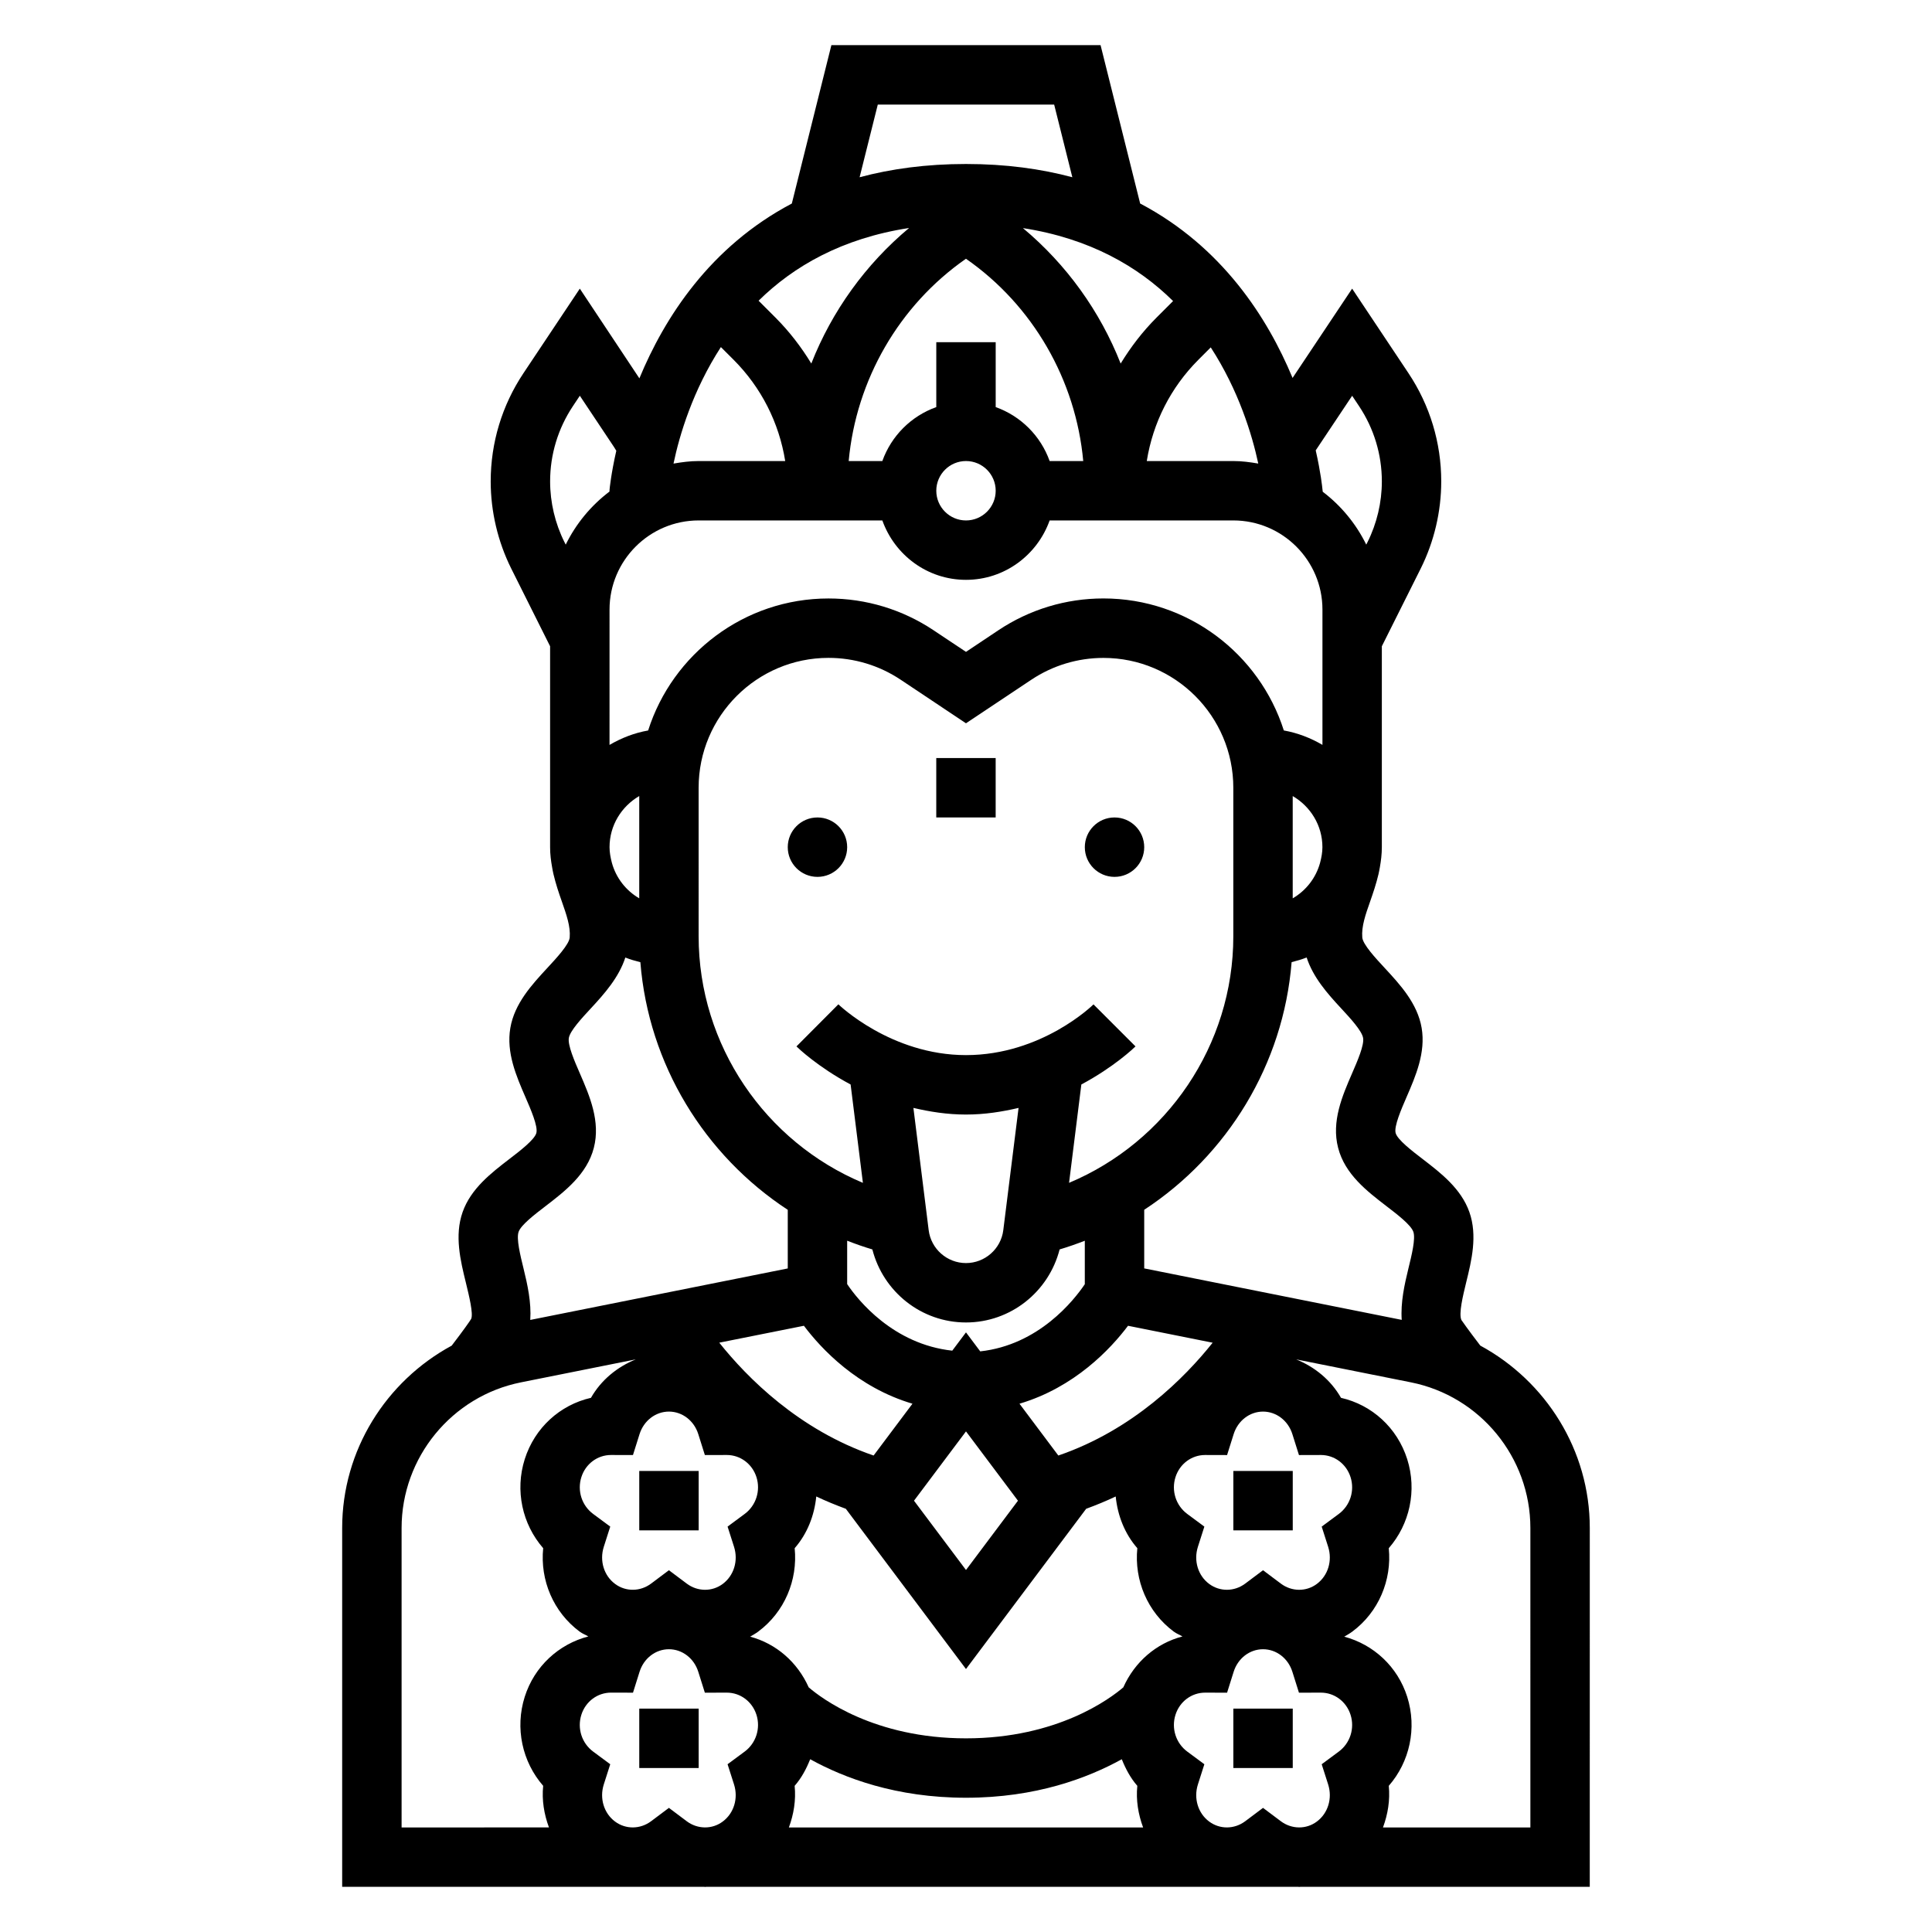 <?xml version="1.0" encoding="UTF-8"?>
<!-- Uploaded to: SVG Repo, www.svgrepo.com, Generator: SVG Repo Mixer Tools -->
<svg fill="#000000" width="800px" height="800px" version="1.1" viewBox="144 144 512 512" xmlns="http://www.w3.org/2000/svg">
 <g>
  <path d="m447.23 368.51c0 4.348-3.523 7.871-7.871 7.871s-7.871-3.523-7.871-7.871c0-4.348 3.523-7.875 7.871-7.875s7.871 3.527 7.871 7.875"/>
  <path d="m368.51 368.51c0 4.348-3.527 7.871-7.875 7.871-4.348 0-7.871-3.523-7.871-7.871 0-4.348 3.523-7.875 7.871-7.875 4.348 0 7.875 3.527 7.875 7.875"/>
  <path d="m392.12 344.89h15.742v15.742h-15.742z"/>
  <path d="m565.31 548.93c0-20.586-11.609-38.895-29.016-48.336-3.363-4.394-4.863-6.566-5.008-6.785-0.754-1.676 0.41-6.422 1.25-9.887 1.441-5.84 3.062-12.461 0.867-18.703s-7.621-10.398-12.391-14.066c-2.824-2.164-6.699-5.133-7.156-6.91-0.457-1.762 1.48-6.234 2.898-9.508 2.402-5.527 5.109-11.793 4-18.316-1.109-6.519-5.738-11.516-9.832-15.934-2.434-2.621-5.738-6.203-5.902-8.039-0.242-2.93 0.844-6.031 2.109-9.621 0.77-2.203 1.582-4.59 2.188-7.156 0.141-0.605 0.25-1.219 0.363-1.836 0.297-1.691 0.523-3.441 0.523-5.32v-53.246l10.289-20.57c3.566-7.141 5.453-15.141 5.453-23.121 0-10.234-3-20.152-8.684-28.68l-14.93-22.402-15.785 23.664c-6.644-15.98-18.688-34.785-40.391-46.223l-10.492-41.969h-71.336l-10.484 41.973c-21.711 11.445-33.754 30.277-40.398 46.328l-15.785-23.773-14.934 22.402c-5.684 8.52-8.684 18.438-8.684 28.68 0 7.981 1.891 15.98 5.457 23.129l10.285 20.562v53.246c0 1.883 0.227 3.629 0.535 5.32 0.109 0.621 0.211 1.234 0.363 1.844 0.605 2.566 1.41 4.953 2.188 7.156 1.258 3.598 2.356 6.699 2.109 9.629-0.164 1.828-3.473 5.414-5.902 8.031-4.094 4.418-8.723 9.422-9.832 15.934-1.117 6.527 1.598 12.793 4 18.316 1.418 3.266 3.363 7.738 2.898 9.508-0.465 1.77-4.328 4.738-7.156 6.902-4.769 3.668-10.195 7.824-12.391 14.074-2.188 6.234-0.566 12.855 0.867 18.695 0.844 3.465 2.008 8.211 1.41 9.59-0.332 0.582-2.062 3.047-5.164 7.094-17.418 9.43-29.027 27.738-29.027 48.324v95.102h95.953c0.07 0 0.148 0.023 0.219 0.023 0.094 0 0.188-0.023 0.293-0.023h156.93c0.07 0 0.148 0.023 0.219 0.023 0.094 0 0.188-0.023 0.293-0.023h76.719zm-60.074-129.86c0.324 1.906-1.48 6.07-2.93 9.398-2.582 5.961-5.512 12.715-3.691 19.719 1.812 7.016 7.66 11.492 12.809 15.453 2.891 2.211 6.481 4.977 7.125 6.793 0.637 1.82-0.441 6.211-1.309 9.738-1.047 4.297-2.086 8.973-1.77 13.609l-68.242-13.641v-15.531c22.043-14.438 36.895-38.527 39.062-65.629 1.363-0.34 2.699-0.73 3.984-1.234 1.715 5.289 5.543 9.605 9.109 13.445 2.461 2.656 5.531 5.981 5.852 7.879zm-191.83-37c-3.519-2.055-6.148-5.398-7.25-9.414-0.371-1.418-0.621-2.789-0.621-4.141 0-5.801 3.188-10.824 7.871-13.555zm108.76-115.89c-2.379-6.668-7.629-11.918-14.297-14.297v-17.191h-15.742v17.191c-6.668 2.379-11.918 7.629-14.297 14.297h-8.918c1.961-21.469 13.344-41.273 31.078-53.609 17.742 12.336 29.117 32.141 31.078 53.609zm-14.297 7.871c0 4.336-3.527 7.871-7.871 7.871s-7.871-3.535-7.871-7.871 3.527-7.871 7.871-7.871 7.871 3.531 7.871 7.871zm56.992-37.992c7.398 11.406 10.973 23.191 12.594 30.789-2.164-0.371-4.352-0.668-6.609-0.668h-22.938c1.621-10.133 6.32-19.484 13.715-26.875zm-14.375-7.887c-3.699 3.699-6.832 7.809-9.5 12.172-5.457-13.871-14.352-26.246-25.898-35.895 17.703 2.746 30.543 10.188 39.793 19.332zm-91.48 12.164c-2.66-4.359-5.793-8.461-9.5-12.172l-4.473-4.473c9.258-9.125 22.113-16.539 39.879-19.27-11.547 9.652-20.449 22.043-25.906 35.914zm-20.633-1.031c7.391 7.391 12.09 16.742 13.715 26.875h-22.941c-2.281 0-4.488 0.301-6.66 0.676 1.574-7.559 5.125-19.414 12.555-30.875zm-32.84 66.234c0-13.02 10.598-23.617 23.617-23.617h48.68c3.258 9.141 11.918 15.742 22.168 15.742s18.91-6.606 22.168-15.742h48.68c13.02 0 23.617 10.598 23.617 23.617v35.863c-3.125-1.828-6.551-3.164-10.234-3.824-6.453-20.262-25.434-34.984-47.809-34.984-9.934 0-19.555 2.914-27.828 8.422l-8.594 5.738-8.598-5.731c-8.273-5.512-17.895-8.422-27.828-8.422-22.363 0-41.352 14.719-47.809 34.984-3.691 0.652-7.109 2-10.234 3.824zm188.3 67.117c-1.102 4.016-3.731 7.359-7.25 9.414v-27.102c4.684 2.731 7.871 7.754 7.871 13.555 0 1.344-0.25 2.715-0.621 4.133zm-164.69-19.887c0-18.98 15.445-34.426 34.426-34.426 6.816 0 13.422 2 19.098 5.777l17.328 11.559 17.328-11.547c5.676-3.777 12.281-5.777 19.098-5.777 18.977-0.008 34.422 15.434 34.422 34.414v39.359c0 28.891-17.672 54.496-43.531 65.336l3.258-26.062c8.707-4.66 13.957-9.699 14.352-10.094l-11.133-11.133c-0.141 0.141-13.664 13.441-33.793 13.441-19.883 0-33.676-13.328-33.816-13.461l-11.109 11.156c0.395 0.395 5.644 5.434 14.352 10.094l3.258 26.062c-25.859-10.84-43.535-36.449-43.535-65.34zm116.26 201.52c-0.852 8.484 2.699 16.926 9.645 22.098 0.73 0.543 1.551 0.844 2.32 1.289-6.965 1.812-12.668 6.754-15.68 13.492-3.356 2.875-17.367 13.512-41.691 13.512s-38.336-10.637-41.684-13.516c-2.992-6.691-8.621-11.586-15.516-13.43 0.723-0.434 1.465-0.836 2.148-1.348 6.949-5.172 10.5-13.609 9.652-22.098 3.363-3.856 5.219-8.676 5.723-13.707 2.496 1.188 5.125 2.266 7.832 3.266l31.844 42.465 31.844-42.461c2.707-1 5.336-2.078 7.832-3.266 0.508 5.019 2.359 9.848 5.731 13.703zm-45.406-30.953 13.773 18.367-13.773 18.363-13.777-18.363zm24.473 6.394-10.297-13.73c14.594-4.328 24.137-14.5 28.766-20.656l22.426 4.488c-7.391 9.281-21.121 23.129-40.895 29.898zm-10.539-92.121-4.047 32.395c-0.621 4.969-4.875 8.723-9.887 8.723-5.016 0-9.266-3.754-9.887-8.723l-4.047-32.395c4.328 1.008 8.91 1.758 13.934 1.758 5.019 0 9.602-0.75 13.934-1.758zm-38.746 37.504c2.871 11.219 12.973 19.355 24.812 19.355s21.938-8.141 24.812-19.355c2.266-0.676 4.496-1.457 6.676-2.305v11.523c-2.883 4.266-12.195 16.09-27.711 17.797l-3.777-5.035-3.637 4.848c-15.648-1.699-25-13.383-27.852-17.641v-11.5c2.18 0.855 4.406 1.637 6.676 2.312zm-18.141 20.23c4.629 6.156 14.168 16.328 28.766 20.656l-10.297 13.73c-19.766-6.769-33.504-20.617-40.902-29.906zm-35.77 22.742c3.535 0 6.668 2.41 7.785 5.992l1.738 5.527 5.793-0.016h0.023c3.59 0 6.738 2.356 7.856 5.863 1.148 3.606-0.117 7.535-3.125 9.762l-4.527 3.352 1.715 5.367c1.164 3.668-0.031 7.613-2.992 9.816-2.809 2.109-6.668 2.086-9.547-0.078l-4.723-3.543-4.723 3.543c-2.891 2.156-6.723 2.188-9.555 0.078-2.953-2.195-4.148-6.141-2.984-9.816l1.715-5.367-4.527-3.352c-3.016-2.234-4.273-6.156-3.125-9.762 1.117-3.512 4.266-5.863 7.856-5.863h0.023l5.793 0.016 1.738-5.527c1.125-3.582 4.258-5.992 7.793-5.992zm-15.34 74.477h0.023l5.793 0.016 1.738-5.527c1.117-3.578 4.25-5.988 7.785-5.988s6.668 2.41 7.785 5.992l1.738 5.527 5.793-0.016h0.023c3.59 0 6.738 2.356 7.856 5.863 1.148 3.606-0.117 7.535-3.125 9.762l-4.527 3.352 1.715 5.367c1.164 3.668-0.031 7.613-2.992 9.816-2.809 2.109-6.668 2.078-9.547-0.078l-4.723-3.543-4.723 3.543c-2.891 2.156-6.723 2.188-9.555 0.078-2.953-2.195-4.148-6.141-2.984-9.816l1.715-5.367-4.527-3.352c-3.016-2.234-4.273-6.156-3.125-9.762 1.113-3.512 4.273-5.867 7.863-5.867zm48.656 24.703c1.828-2.086 3.102-4.512 4.117-7.047 8.996 4.961 22.742 10.203 41.289 10.203s32.293-5.242 41.289-10.203c1.016 2.527 2.289 4.953 4.117 7.047-0.387 3.793 0.242 7.543 1.535 11.027l-93.875 0.004c1.289-3.488 1.91-7.234 1.527-11.031zm144.2-9.074-4.527 3.352 1.715 5.367c1.164 3.668-0.031 7.613-2.992 9.816-2.809 2.109-6.66 2.078-9.547-0.078l-4.723-3.543-4.723 3.543c-2.883 2.156-6.723 2.188-9.555 0.078-2.953-2.195-4.148-6.141-2.984-9.816l1.715-5.367-4.527-3.352c-3.016-2.234-4.273-6.156-3.125-9.762 1.117-3.512 4.266-5.863 7.856-5.863h0.023l5.793 0.016 1.738-5.527c1.121-3.582 4.254-5.992 7.789-5.992s6.668 2.41 7.785 5.992l1.738 5.527 5.793-0.016h0.023c3.59 0 6.738 2.356 7.856 5.863 1.152 3.606-0.105 7.531-3.121 9.762zm0-62.977-4.527 3.352 1.715 5.367c1.164 3.668-0.031 7.613-2.992 9.816-2.809 2.109-6.66 2.086-9.547-0.078l-4.723-3.543-4.723 3.543c-2.883 2.156-6.723 2.188-9.555 0.078-2.953-2.195-4.148-6.141-2.984-9.816l1.715-5.367-4.527-3.352c-3.016-2.234-4.273-6.156-3.125-9.762 1.117-3.512 4.266-5.863 7.856-5.863h0.023l5.793 0.016 1.738-5.527c1.121-3.582 4.254-5.992 7.789-5.992s6.668 2.41 7.785 5.992l1.738 5.527 5.793-0.016h0.023c3.59 0 6.738 2.356 7.856 5.863 1.152 3.606-0.105 7.531-3.121 9.762zm3.543-296.33 1.836 2.754c3.941 5.922 6.035 12.816 6.035 19.941 0 5.559-1.316 11.117-3.793 16.082l-0.34 0.668c-2.715-5.535-6.668-10.312-11.531-14.012l-0.109-0.93c-0.016-0.18-0.395-4.062-1.754-10.035zm-125.71-77.168h46.742l4.816 19.254c-8.324-2.227-17.66-3.512-28.184-3.512s-19.859 1.281-28.191 3.512zm-80.797 79.914 1.836-2.754 9.035 13.555 0.629 1.023c-1.387 6.102-1.777 10.109-1.793 10.383l-0.008 0.426c-4.894 3.707-8.871 8.5-11.602 14.066l-0.34-0.668c-2.481-4.965-3.797-10.531-3.797-16.082 0-7.125 2.094-14.02 6.039-19.949zm-14.391 218.82c0.645-1.828 4.234-4.59 7.125-6.801 5.148-3.953 10.988-8.438 12.809-15.445 1.82-7.016-1.109-13.77-3.691-19.727-1.457-3.336-3.25-7.496-2.93-9.406 0.324-1.898 3.402-5.211 5.863-7.871 3.566-3.84 7.391-8.156 9.109-13.445 1.281 0.512 2.621 0.898 3.984 1.234 2.156 27.109 17.02 51.191 39.062 65.629v15.531l-68.242 13.648c0.309-4.637-0.723-9.32-1.777-13.609-0.871-3.543-1.949-7.93-1.312-9.738zm-31.008 78.484c0-18.695 13.305-34.938 31.645-38.598l30.418-6.086c-4.922 2-9.172 5.449-11.879 10.188-8.172 1.859-14.902 7.918-17.547 16.254-2.629 8.305-0.66 17.23 4.887 23.594-0.852 8.484 2.699 16.926 9.645 22.098 0.73 0.543 1.551 0.844 2.32 1.289-7.84 2.039-14.289 7.91-16.855 15.996-2.629 8.305-0.66 17.23 4.887 23.594-0.387 3.793 0.242 7.543 1.535 11.027l-39.055 0.004zm299.14 79.359h-39.062c1.289-3.488 1.914-7.234 1.535-11.027 5.551-6.359 7.519-15.289 4.887-23.594-2.551-8.031-8.918-13.855-16.688-15.941 0.723-0.434 1.465-0.836 2.148-1.348 6.949-5.172 10.5-13.609 9.652-22.098 5.551-6.359 7.519-15.289 4.887-23.594-2.644-8.336-9.367-14.398-17.547-16.254-2.707-4.738-6.957-8.188-11.879-10.188l30.418 6.086c18.344 3.66 31.648 19.902 31.648 38.598z"/>
  <path d="m470.85 533.82h15.742v15.742h-15.742z"/>
  <path d="m470.85 596.8h15.742v15.742h-15.742z"/>
  <path d="m313.41 533.82h15.742v15.742h-15.742z"/>
  <path d="m313.41 596.8h15.742v15.742h-15.742z"/>
 </g>
</svg>